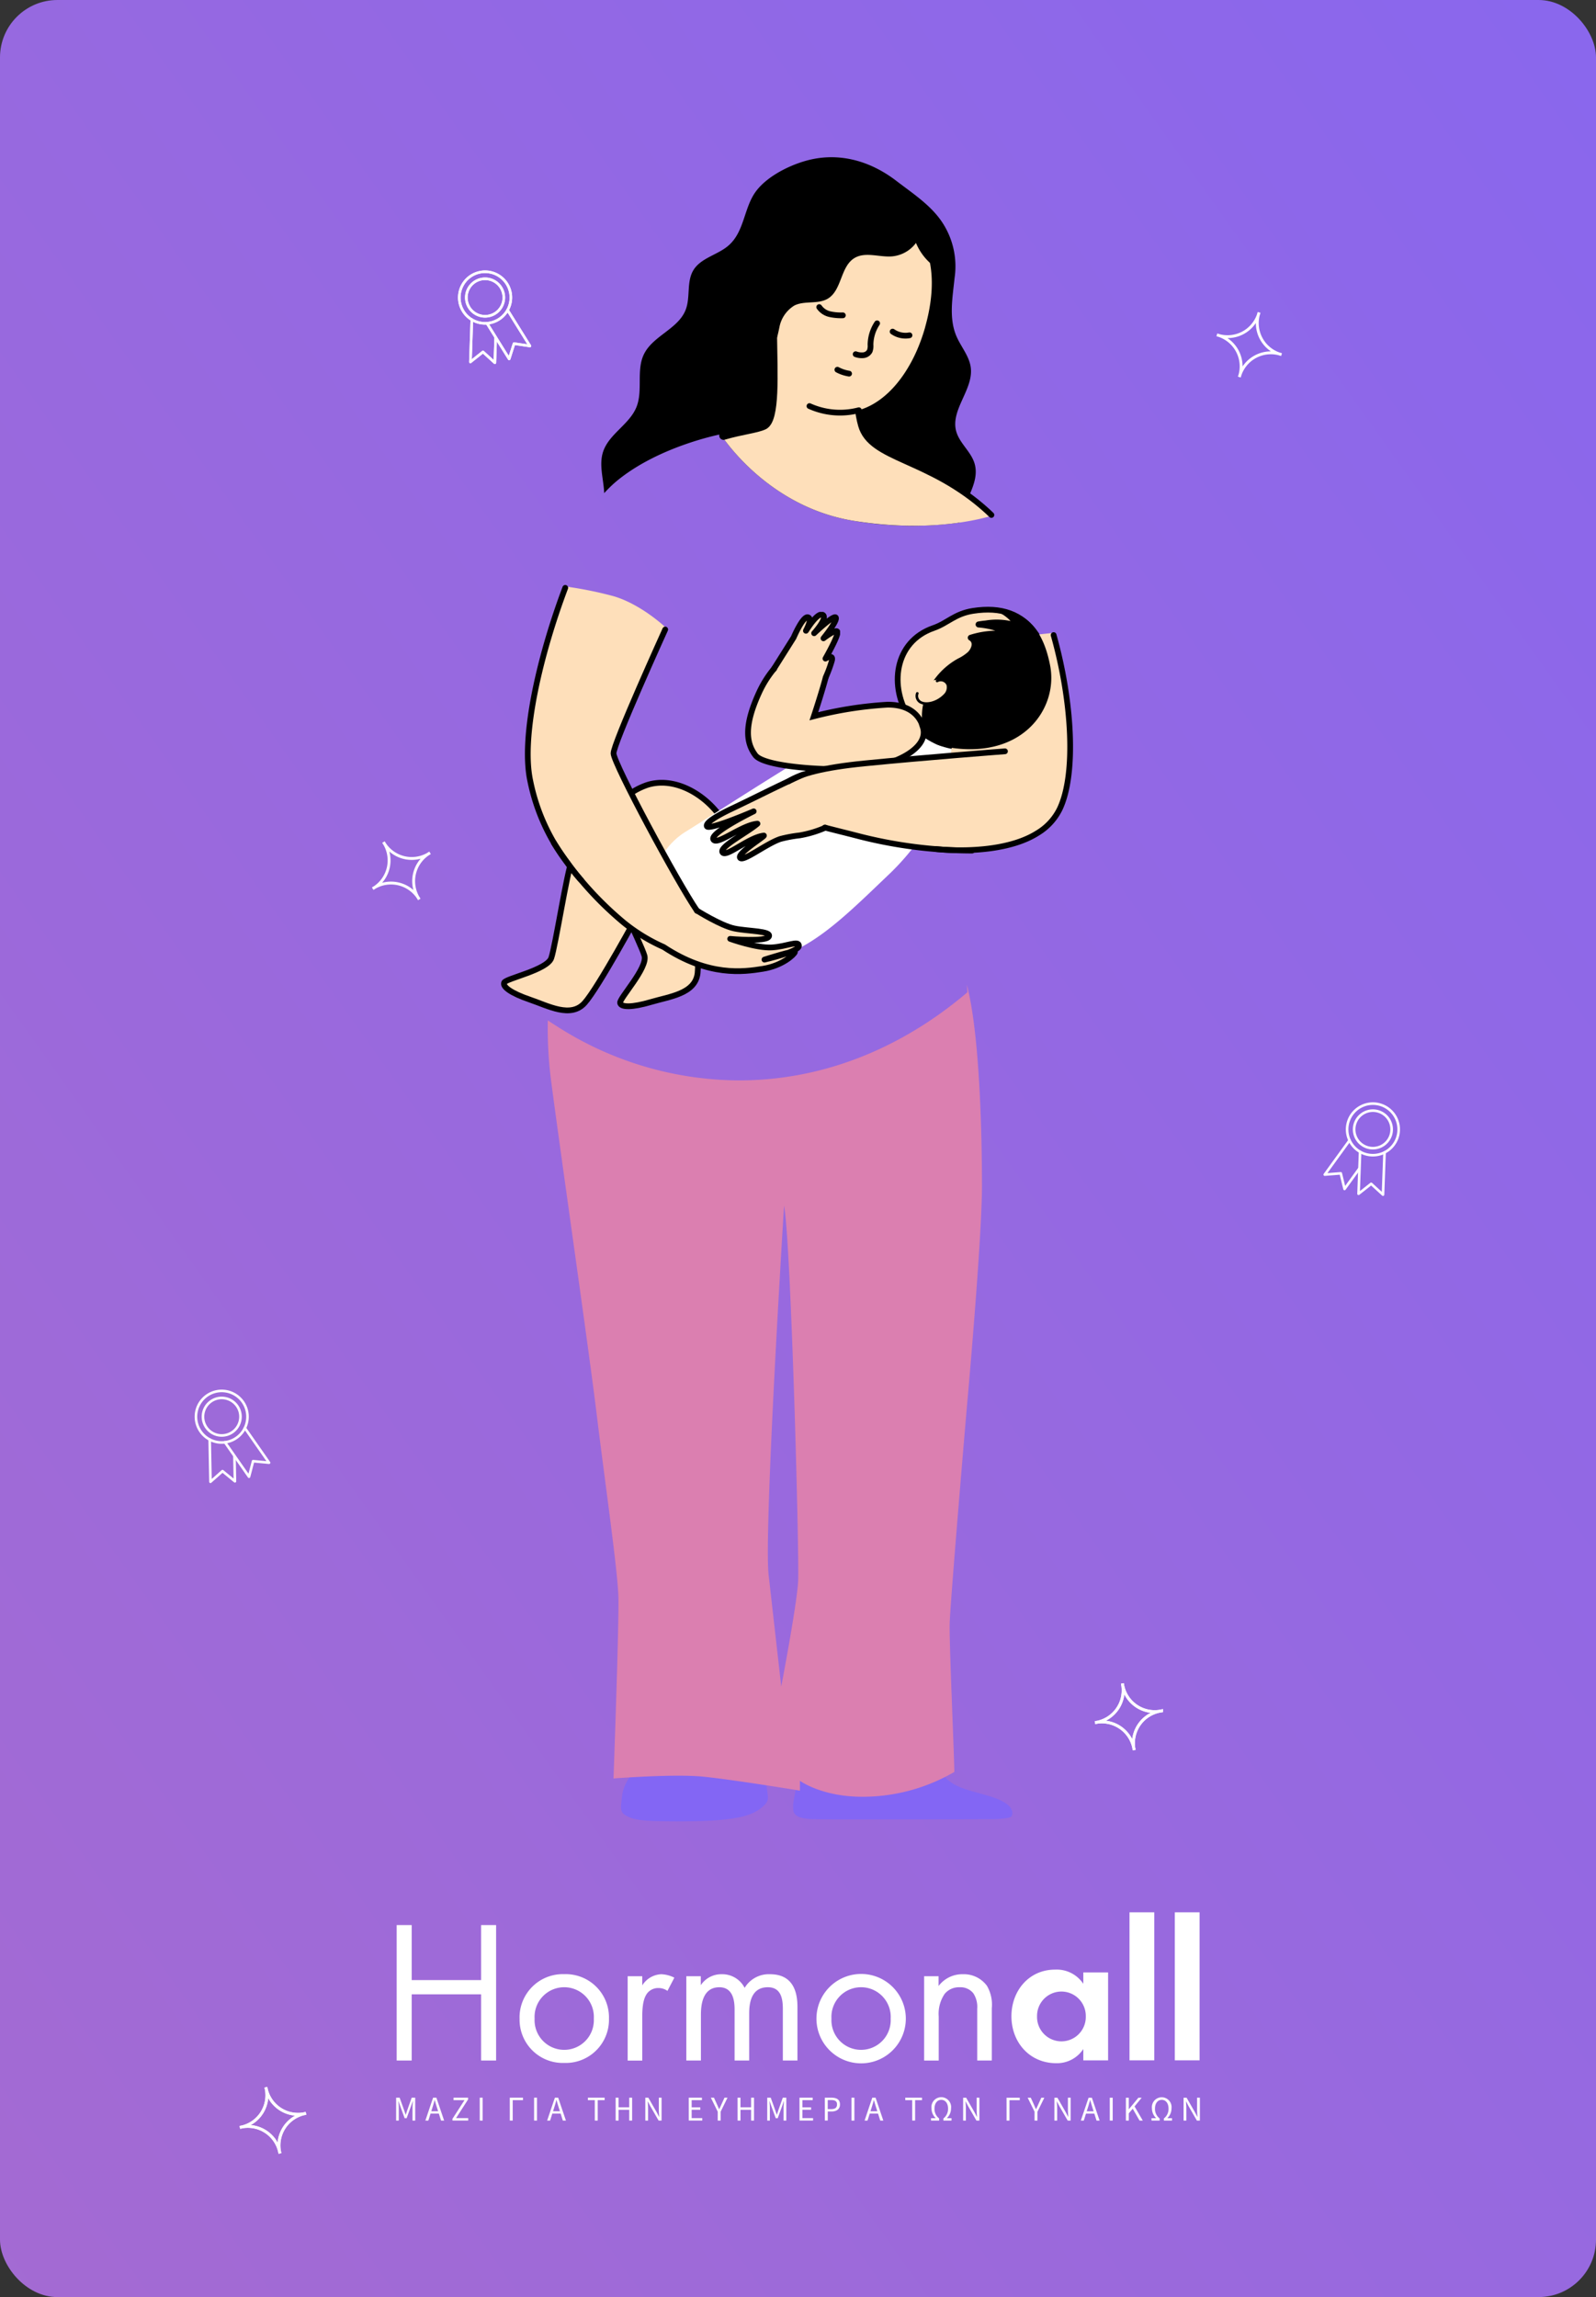<svg xmlns="http://www.w3.org/2000/svg" width="278" height="400"><rect width="100%" height="100%" fill="#333333" stroke="none"/><defs><clipPath id="b"><path fill="#fff" d="M0 0h11.18v16.352H0z" data-name="Rectangle 74566"/></clipPath><clipPath id="d"><path fill="none" d="M0 0h115.593v289.777H0z" data-name="Rectangle 74572"/></clipPath><clipPath id="e"><path fill="none" d="M0 0h109.6v289.777H0z" data-name="Rectangle 74571"/></clipPath><clipPath id="f"><path fill="none" d="M0 0h25.58v8.809H0z" data-name="Rectangle 74568"/></clipPath><clipPath id="g"><path fill="none" d="M0 0h38.183v9.895H0z" data-name="Rectangle 74569"/></clipPath><clipPath id="h"><path fill="none" stroke="#707070" d="M0 0h12.012v11.83H0z" data-name="Rectangle 74570"/></clipPath><clipPath id="i"><path fill="none" d="M0 0h140v36.264H0z" data-name="Rectangle 74627"/></clipPath><clipPath id="a"><path d="M0 0h278v400H0z"/></clipPath><linearGradient id="c" x1="-.107" x2="1.234" y1="1.13" y2="-.249" gradientUnits="objectBoundingBox"><stop offset="0" stop-color="#a76bcf"/><stop offset="1" stop-color="#8366f4"/></linearGradient></defs><g clip-path="url(#a)"><g data-name="Group 12578"><g fill="#fff" clip-path="url(#b)" data-name="Group 12443" transform="rotate(19.01 -450.86 798.135)"><path d="M6.881 16.352H6.85a.225.225 0 0 1-.185-.157l-2.129-7a.225.225 0 0 1 .431-.131l1.988 6.531 1.246-1.944a.226.226 0 0 1 .28-.085l2.116.92-2-6.577a.225.225 0 0 1 .43-.131l2.143 7.04a.225.225 0 0 1-.306.272l-2.387-1.034-1.406 2.192a.225.225 0 0 1-.19.1" data-name="Path 16879"/><path d="M4.3 16.352a.225.225 0 0 1-.19-.1L2.7 14.056.315 15.094a.225.225 0 0 1-.24-.038.227.227 0 0 1-.065-.234l2.143-7.045a.225.225 0 1 1 .431.131l-2 6.579 2.116-.921a.226.226 0 0 1 .28.085l1.246 1.944 1.123-3.693a.225.225 0 0 1 .431.131l-1.265 4.159a.225.225 0 0 1-.185.158h-.031" data-name="Path 16880"/><path d="M5.591 8.209a3.492 3.492 0 1 1 3.492-3.492 3.5 3.5 0 0 1-3.492 3.492m0-6.533a3.041 3.041 0 1 0 3.041 3.041 3.045 3.045 0 0 0-3.041-3.041" data-name="Path 16881"/><path d="M5.59 9.433a4.716 4.716 0 1 1 4.717-4.717A4.722 4.722 0 0 1 5.59 9.433m0-8.982a4.266 4.266 0 1 0 4.267 4.265A4.271 4.271 0 0 0 5.59.451" data-name="Path 16882"/></g></g><g data-name="Group 12579"><g fill="#fff" clip-path="url(#b)" data-name="Group 12443" transform="rotate(-18.01 785.572 21.492)"><path d="M6.881 16.352H6.85a.225.225 0 0 1-.185-.157l-2.129-7a.225.225 0 0 1 .431-.131l1.988 6.531 1.246-1.944a.226.226 0 0 1 .28-.085l2.116.92-2-6.577a.225.225 0 0 1 .43-.131l2.143 7.04a.225.225 0 0 1-.306.272l-2.387-1.034-1.406 2.192a.225.225 0 0 1-.19.1" data-name="Path 16879"/><path d="M4.3 16.352a.225.225 0 0 1-.19-.1L2.7 14.056.315 15.094a.225.225 0 0 1-.24-.038.227.227 0 0 1-.065-.234l2.143-7.045a.225.225 0 1 1 .431.131l-2 6.579 2.116-.921a.226.226 0 0 1 .28.085l1.246 1.944 1.123-3.693a.225.225 0 0 1 .431.131l-1.265 4.159a.225.225 0 0 1-.185.158h-.031" data-name="Path 16880"/><path d="M5.591 8.209a3.492 3.492 0 1 1 3.492-3.492 3.5 3.5 0 0 1-3.492 3.492m0-6.533a3.041 3.041 0 1 0 3.041 3.041 3.045 3.045 0 0 0-3.041-3.041" data-name="Path 16881"/><path d="M5.59 9.433a4.716 4.716 0 1 1 4.717-4.717A4.722 4.722 0 0 1 5.59 9.433m0-8.982a4.266 4.266 0 1 0 4.267 4.265A4.271 4.271 0 0 0 5.59.451" data-name="Path 16882"/></g></g><path fill="none" stroke="#fff" stroke-width=".5" d="M223.218 61.749a5.675 5.675 0 0 0-7.344 3.905 5.675 5.675 0 0 0-3.906-7.344 5.675 5.675 0 0 0 7.345-3.906 5.675 5.675 0 0 0 3.905 7.345Z" data-name="Path 17166"/><path fill="none" stroke="#fff" stroke-width=".5" d="M74.901 148.512a5.675 5.675 0 0 0-1.871 8.105 5.675 5.675 0 0 0-8.105-1.87 5.675 5.675 0 0 0 1.87-8.106 5.675 5.675 0 0 0 8.106 1.871Z" data-name="Path 17167"/><rect width="278" height="400" fill="url(#c)" rx="10"/><path fill="none" stroke="#fff" stroke-width=".5" d="M202.324 297.925a5.676 5.676 0 0 0-4.77 6.817 5.676 5.676 0 0 0-6.817-4.77 5.676 5.676 0 0 0 4.77-6.818 5.676 5.676 0 0 0 6.817 4.77Z" data-name="Path 17168"/><path fill="none" stroke="#fff" stroke-width=".5" d="M53.292 368.005a5.674 5.674 0 0 0-4.529 6.976 5.674 5.674 0 0 0-6.976-4.53 5.674 5.674 0 0 0 4.53-6.976 5.674 5.674 0 0 0 6.975 4.53Z" data-name="Path 17169"/><g data-name="Group 12577"><g fill="#fff" clip-path="url(#b)" data-name="Group 12443" transform="rotate(-14.98 224.144 -271.803)"><path d="M6.881 16.352H6.85a.225.225 0 0 1-.185-.157l-2.129-7a.225.225 0 0 1 .431-.131l1.988 6.531 1.246-1.944a.226.226 0 0 1 .28-.085l2.116.92-2-6.577a.225.225 0 0 1 .43-.131l2.143 7.04a.225.225 0 0 1-.306.272l-2.387-1.034-1.406 2.192a.225.225 0 0 1-.19.1" data-name="Path 16879"/><path d="M4.3 16.352a.225.225 0 0 1-.19-.1L2.7 14.056.315 15.094a.225.225 0 0 1-.24-.038.227.227 0 0 1-.065-.234l2.143-7.045a.225.225 0 1 1 .431.131l-2 6.579 2.116-.921a.226.226 0 0 1 .28.085l1.246 1.944 1.123-3.693a.225.225 0 0 1 .431.131l-1.265 4.159a.225.225 0 0 1-.185.158h-.031" data-name="Path 16880"/><path d="M5.591 8.209a3.492 3.492 0 1 1 3.492-3.492 3.5 3.5 0 0 1-3.492 3.492m0-6.533a3.041 3.041 0 1 0 3.041 3.041 3.045 3.045 0 0 0-3.041-3.041" data-name="Path 16881"/><path d="M5.59 9.433a4.716 4.716 0 1 1 4.717-4.717A4.722 4.722 0 0 1 5.59 9.433m0-8.982a4.266 4.266 0 1 0 4.267 4.265A4.271 4.271 0 0 0 5.59.451" data-name="Path 16882"/></g></g><g data-name="Group 12578"><g fill="#fff" clip-path="url(#b)" data-name="Group 12443" transform="rotate(19.01 -450.86 798.135)"><path d="M6.881 16.352H6.85a.225.225 0 0 1-.185-.157l-2.129-7a.225.225 0 0 1 .431-.131l1.988 6.531 1.246-1.944a.226.226 0 0 1 .28-.085l2.116.92-2-6.577a.225.225 0 0 1 .43-.131l2.143 7.04a.225.225 0 0 1-.306.272l-2.387-1.034-1.406 2.192a.225.225 0 0 1-.19.1" data-name="Path 16879"/><path d="M4.3 16.352a.225.225 0 0 1-.19-.1L2.7 14.056.315 15.094a.225.225 0 0 1-.24-.038.227.227 0 0 1-.065-.234l2.143-7.045a.225.225 0 1 1 .431.131l-2 6.579 2.116-.921a.226.226 0 0 1 .28.085l1.246 1.944 1.123-3.693a.225.225 0 0 1 .431.131l-1.265 4.159a.225.225 0 0 1-.185.158h-.031" data-name="Path 16880"/><path d="M5.591 8.209a3.492 3.492 0 1 1 3.492-3.492 3.5 3.5 0 0 1-3.492 3.492m0-6.533a3.041 3.041 0 1 0 3.041 3.041 3.045 3.045 0 0 0-3.041-3.041" data-name="Path 16881"/><path d="M5.59 9.433a4.716 4.716 0 1 1 4.717-4.717A4.722 4.722 0 0 1 5.59 9.433m0-8.982a4.266 4.266 0 1 0 4.267 4.265A4.271 4.271 0 0 0 5.59.451" data-name="Path 16882"/></g></g><g data-name="Group 12579"><g fill="#fff" clip-path="url(#b)" data-name="Group 12443" transform="rotate(-18.01 785.572 21.492)"><path d="M6.881 16.352H6.85a.225.225 0 0 1-.185-.157l-2.129-7a.225.225 0 0 1 .431-.131l1.988 6.531 1.246-1.944a.226.226 0 0 1 .28-.085l2.116.92-2-6.577a.225.225 0 0 1 .43-.131l2.143 7.04a.225.225 0 0 1-.306.272l-2.387-1.034-1.406 2.192a.225.225 0 0 1-.19.1" data-name="Path 16879"/><path d="M4.3 16.352a.225.225 0 0 1-.19-.1L2.7 14.056.315 15.094a.225.225 0 0 1-.24-.038.227.227 0 0 1-.065-.234l2.143-7.045a.225.225 0 1 1 .431.131l-2 6.579 2.116-.921a.226.226 0 0 1 .28.085l1.246 1.944 1.123-3.693a.225.225 0 0 1 .431.131l-1.265 4.159a.225.225 0 0 1-.185.158h-.031" data-name="Path 16880"/><path d="M5.591 8.209a3.492 3.492 0 1 1 3.492-3.492 3.5 3.5 0 0 1-3.492 3.492m0-6.533a3.041 3.041 0 1 0 3.041 3.041 3.045 3.045 0 0 0-3.041-3.041" data-name="Path 16881"/><path d="M5.59 9.433a4.716 4.716 0 1 1 4.717-4.717A4.722 4.722 0 0 1 5.59 9.433m0-8.982a4.266 4.266 0 1 0 4.267 4.265A4.271 4.271 0 0 0 5.59.451" data-name="Path 16882"/></g></g><path fill="none" stroke="#fff" stroke-width=".5" d="M223.218 61.75a5.675 5.675 0 0 0-7.344 3.905 5.675 5.675 0 0 0-3.906-7.344 5.675 5.675 0 0 0 7.345-3.906 5.675 5.675 0 0 0 3.905 7.345Z" data-name="Path 17166"/><path fill="none" stroke="#fff" stroke-width=".5" d="M74.901 148.512a5.675 5.675 0 0 0-1.871 8.105 5.675 5.675 0 0 0-8.105-1.87 5.675 5.675 0 0 0 1.87-8.106 5.675 5.675 0 0 0 8.106 1.871Z" data-name="Path 17167"/><path fill="none" stroke="#fff" stroke-width=".5" d="M202.324 297.925a5.676 5.676 0 0 0-4.77 6.817 5.676 5.676 0 0 0-6.817-4.77 5.676 5.676 0 0 0 4.77-6.818 5.676 5.676 0 0 0 6.817 4.77Z" data-name="Path 17168"/><path fill="none" stroke="#fff" stroke-width=".5" d="M53.292 368.005a5.674 5.674 0 0 0-4.529 6.976 5.674 5.674 0 0 0-6.976-4.53 5.674 5.674 0 0 0 4.53-6.976 5.674 5.674 0 0 0 6.975 4.53Z" data-name="Path 17169"/><g data-name="Group 12577"><g fill="#fff" clip-path="url(#b)" data-name="Group 12443" transform="rotate(-14.98 224.144 -271.803)"><path d="M6.881 16.352H6.85a.225.225 0 0 1-.185-.157l-2.129-7a.225.225 0 0 1 .431-.131l1.988 6.531 1.246-1.944a.226.226 0 0 1 .28-.085l2.116.92-2-6.577a.225.225 0 0 1 .43-.131l2.143 7.04a.225.225 0 0 1-.306.272l-2.387-1.034-1.406 2.192a.225.225 0 0 1-.19.1" data-name="Path 16879"/><path d="M4.3 16.352a.225.225 0 0 1-.19-.1L2.7 14.056.315 15.094a.225.225 0 0 1-.24-.038.227.227 0 0 1-.065-.234l2.143-7.045a.225.225 0 1 1 .431.131l-2 6.579 2.116-.921a.226.226 0 0 1 .28.085l1.246 1.944 1.123-3.693a.225.225 0 0 1 .431.131l-1.265 4.159a.225.225 0 0 1-.185.158h-.031" data-name="Path 16880"/><path d="M5.591 8.209a3.492 3.492 0 1 1 3.492-3.492 3.5 3.5 0 0 1-3.492 3.492m0-6.533a3.041 3.041 0 1 0 3.041 3.041 3.045 3.045 0 0 0-3.041-3.041" data-name="Path 16881"/><path d="M5.59 9.433a4.716 4.716 0 1 1 4.717-4.717A4.722 4.722 0 0 1 5.59 9.433m0-8.982a4.266 4.266 0 1 0 4.267 4.265A4.271 4.271 0 0 0 5.59.451" data-name="Path 16882"/></g></g><g data-name="Group 12581"><g clip-path="url(#d)" data-name="Group 12463" transform="translate(81.203 27.378)"><g data-name="Group 12462"><g clip-path="url(#e)" data-name="Group 12461" transform="translate(3.057)"><g data-name="Group 12454" style="isolation:isolate"><g data-name="Group 12453"><g clip-path="url(#f)" data-name="Group 12452" transform="translate(23.917 280.968)"><path fill="#8366f4" d="M2.537 0A7.216 7.216 0 0 0 .214 4.1c-.244 2.323-.55 3.117.795 3.789s2.445.978 10.513.917 10.88-.917 12.469-2.017 1.628-1.7 1.578-2.38a19.112 19.112 0 0 0-.784-3.977C24.54.249 2.537.004 2.537.004" data-name="Path 16933"/></g></g></g><g data-name="Group 12457" style="isolation:isolate"><g data-name="Group 12456"><g clip-path="url(#g)" data-name="Group 12455" transform="translate(53.895 279.561)"><path fill="#8366f4" d="M1.22 1.04S-.064 6.785-.002 7.519s-.428 2.2 3.361 2.323 31.722 0 31.722 0 2.812-.061 3-.55.611-2.132-3.973-3.48-6.418-1.471-8.618-4.4S1.22 1.04 1.22 1.04" data-name="Path 16934"/></g></g></g><path fill="#fedfba" d="M40.633 114.057c-2.892-3.556-7.657-6.091-12.049-4.782a12 12 0 0 0-4.188 2.411c-1.642 1.374-3.137 3.148-3.385 5.275a8.174 8.174 0 0 0 .493 3.487c1.4 4.226 4.7 7.987 9.006 9.105s9.464-.984 11.076-5.134a13.3 13.3 0 0 0 .73-3.569 9.74 9.74 0 0 0-.5-4.98 8.479 8.479 0 0 0-1.185-1.813" data-name="Path 16935"/><path fill="none" stroke="#000" d="M40.633 114.057c-2.892-3.556-7.657-6.091-12.049-4.782a12 12 0 0 0-4.188 2.411c-1.642 1.374-3.137 3.148-3.385 5.275a8.174 8.174 0 0 0 .493 3.487c1.4 4.226 4.7 7.987 9.006 9.105s9.464-.984 11.076-5.134a13.3 13.3 0 0 0 .73-3.569 9.74 9.74 0 0 0-.5-4.98 8.479 8.479 0 0 0-1.185-1.813" data-name="Path 16936"/><path fill="#fedfba" d="M27.088 131.44s-7.1 13.134-9.514 15.833-6.325.512-9.552-.587-4.807-2.244-4.459-2.972 7.476-2.182 8.2-4.262 2.72-15 3.595-17.039 11.731 9.027 11.731 9.027" data-name="Path 16937"/><path fill="none" stroke="#000" d="M27.088 131.44s-7.1 13.134-9.514 15.833-6.325.512-9.552-.587-4.807-2.244-4.459-2.972 7.476-2.182 8.2-4.262 2.72-15 3.595-17.039 11.731 9.027 11.731 9.027" data-name="Path 16938"/><path fill="#fedfba" d="M35.891 123.66s1.777 14.823 1.362 18.42-4.871 4.066-8.142 5.032-5.22.942-5.358.148 4.848-6.095 4.241-8.214-6.427-13.816-6.893-15.991 14.791.607 14.791.607" data-name="Path 16939"/><path fill="none" stroke="#000" d="M35.891 123.66s1.777 14.823 1.362 18.42-4.871 4.066-8.142 5.032-5.22.942-5.358.148 4.848-6.095 4.241-8.214-6.427-13.816-6.893-15.991 14.791.607 14.791.607" data-name="Path 16940"/><path fill="#fff" d="M83.378 100.523a43.148 43.148 0 0 1-12.491 24.068c-10.98 10.449-19.142 19.286-32.334 13.412s-9.722-16.627-3.413-20.533 26.213-16.954 30.921-18.575 11.541-3.112 11.541-3.112Z" data-name="Path 16944"/><path fill="#fedfba" d="M91.843 100.319c-6.07 4.065-13.957 2.928-17.62-2.539s-2.771-13.413 4.134-15.8c2.413-.834 3.683-2.491 6.874-2.984 4.9-.757 8.527.515 10.97 4.061 3.732 5.42 1.711 13.2-4.358 17.261" data-name="Path 16945"/><path fill="none" stroke="#000" stroke-miterlimit="10" d="M91.843 100.319c-6.07 4.065-13.957 2.928-17.62-2.539s-2.771-13.413 4.134-15.8c2.413-.834 3.683-2.491 6.874-2.984 4.9-.757 8.527.515 10.97 4.061 3.732 5.421 1.711 13.197-4.358 17.262Z" data-name="Path 16946"/><path fill="#fedfba" d="M76.473 99.206s-.713-3.948-6.185-3.872a66.92 66.92 0 0 0-12.784 2.013s1.242-3.745 1.967-6.4.558-5.814-1.182-6.366c-2.207-.7-7.582 2.681-10.3 8.582s-2.259 8.858-.674 10.971 13.314 2.8 18.852 2.259 11.529-3.529 10.312-7.192" data-name="Path 16947"/><path fill="none" stroke="#000" stroke-miterlimit="10" d="M76.473 99.206s-.713-3.948-6.185-3.872a66.92 66.92 0 0 0-12.784 2.013s1.242-3.745 1.967-6.4.558-5.814-1.182-6.366c-2.207-.7-7.582 2.681-10.3 8.582s-2.259 8.858-.674 10.971 13.314 2.8 18.852 2.259 11.523-3.525 10.306-7.187Z" data-name="Path 16948"/><path fill="#fedfba" d="m50.52 89.129 3.459-5.49s1.589-3.734 2.478-3.531-.4 2.4-.334 2.354 1.968-3.273 2.919-2.779-1.493 3.208-1.493 3.208 3.493-3.326 3.782-2.716-2.153 3.6-2.153 3.6 2.444-1.9 2.444-1.019-2.1 4.549-2.1 4.549 1.43-.872 1.123.344a22.012 22.012 0 0 1-1.07 2.9" data-name="Path 16949"/><g data-name="Group 12460" opacity=".98" style="isolation:isolate"><g data-name="Group 12459"><g clip-path="url(#h)" data-name="Group 12458" transform="translate(50.064 79.176)"><path fill="none" stroke="#000" stroke-linecap="round" stroke-linejoin="round" d="m.456 9.953 3.459-5.49S5.504.729 6.393.932s-.4 2.4-.334 2.354S8.027.013 8.978.507 7.485 3.715 7.485 3.715 10.978.389 11.267.999s-2.153 3.6-2.153 3.6 2.444-1.9 2.444-1.019-2.1 4.549-2.1 4.549 1.43-.872 1.123.344a22.012 22.012 0 0 1-1.07 2.9" data-name="Path 16950"/></g></g></g><path fill="#fedfba" d="M55.523 107.547c-4.488 2.01-7.936 3.823-12.382 5.925-1.44.681-4.607 2.276-4.269 3.037s8.146-2.605 8.146-2.605-7.613 3.72-7.027 4.889 4.96-2.537 7.685-2.738c-1.708 1.516-6.706 4.026-6.086 4.991s4.608-2.656 7.208-2.922c.118.177-4.663 3.1-4.151 3.868s4.546-2.451 7.015-3.275a22.908 22.908 0 0 1 3.34-.621 20.165 20.165 0 0 0 4.514-1.341" data-name="Path 16951"/><path fill="#fedfba" d="M99.622 83.5c-.064-.229-.134-.457-.2-.685l-.061.006c-2.944.275-12.194 1.26-13.717 2.857a.757.757 0 0 0-.2.337c-.386 1.629-2.953 10.528-4.146 18.195-4.544.378-10.039.855-14.909 1.337-12.843 1.267-15.361 3.7-15.386 6.546s5.577 3.89 13.865 6.021a79.947 79.947 0 0 0 16.3 2.425c0 .029.006.057.01.086h.1c4.756.224 16.054-.032 19.423-7.156 2.884-6.1 2.158-18.468-1.077-29.971" data-name="Path 16952"/><path d="M76.878 100.276a4.266 4.266 0 0 0 2.9 2.265c13.772 2.907 20.346-6.391 18.884-14-.759-3.953-2.3-7.2-5.292-8.775a11.052 11.052 0 0 0-3.6-1.159.314.314 0 0 0-.174.6 6.652 6.652 0 0 1 2.169 1.56 11.754 11.754 0 0 0-4.394-.084c-.421.038-.843.092-1.261.169a.521.521 0 0 0 .049 1.033 13.858 13.858 0 0 1 2.951.559 15.725 15.725 0 0 0-4.447.744.511.511 0 0 0-.073.938.854.854 0 0 1 .125.088c.593.5.1 1.459-.343 1.92a7.325 7.325 0 0 1-1.761 1.168 12.66 12.66 0 0 0-5.314 5.648 10.632 10.632 0 0 0-.878 5.875 4.388 4.388 0 0 0 .457 1.451" data-name="Path 16953"/><path d="M85.445 86.016c-.139.581-.555 2.093-1.087 4.14a20.79 20.79 0 0 0 1.844-2.187 19.232 19.232 0 0 0 1.986-3.417 6.2 6.2 0 0 0-2.543 1.128.748.748 0 0 0-.2.337" data-name="Path 16954"/><path fill="#fedfba" d="M76.548 91.959a2.663 2.663 0 0 0-.928 1.3 1.523 1.523 0 0 0 .354 1.5 1.932 1.932 0 0 0 1.547.379 4.313 4.313 0 0 0 2.539-1.219 2.576 2.576 0 0 0 .7-1.125 1.441 1.441 0 0 0-.227-1.272 1.863 1.863 0 0 0-1.612-.516 4.336 4.336 0 0 0-2.378.952" data-name="Path 16955"/><path d="M77.49 95.341a2.618 2.618 0 0 1-1.536-.25 1.479 1.479 0 0 1-.649-1.789.224.224 0 1 1 .434.113 1.035 1.035 0 0 0 .437 1.286c.869.493 2.66.144 3.939-1.159a1.679 1.679 0 0 0 .5-1.613 1.091 1.091 0 0 0-1.427-.583.924.924 0 0 0-.086.041.225.225 0 1 1-.234-.383 1.536 1.536 0 0 1 2.087.6 1.419 1.419 0 0 1 .084.179 2.084 2.084 0 0 1-.6 2.072 4.925 4.925 0 0 1-2.948 1.481" data-name="Path 16956"/><path d="M23.372 56.216c7.34-5.949 17.9-7.968 17.9-7.968s.152.242.447.66c1.871 2.627 9.556 12.284 22.737 14.41a61.277 61.277 0 0 0 18.411.306c.547-3.55 3.664-6.854 2.622-10.31-.629-2.084-2.656-3.537-3.208-5.642-.976-3.73 3.053-7.245 2.549-11.067-.265-2.005-1.73-3.623-2.516-5.488-1.324-3.138-.646-6.705-.3-10.095a13.871 13.871 0 0 0-2.126-9.642c-1.977-3.017-5.188-5.088-8.017-7.261C67.753.962 62.794-.692 57.585.276c-3.45.641-7.994 2.769-10.146 5.633-2.117 2.817-1.991 6.885-4.672 9.352-1.905 1.752-4.943 2.217-6.267 4.44-1.2 2.017-.478 4.669-1.323 6.86-1.293 3.352-5.724 4.531-7.284 7.768-1.355 2.811-.125 6.309-1.3 9.2-1.227 3.015-4.779 4.662-5.8 7.754-.758 2.3.088 4.776.19 7.21a21.924 21.924 0 0 1 2.387-2.277" data-name="Path 16957"/><path fill="#fedfba" d="M64.454 63.318c13.125 2.116 22.083-.269 24.361-.982-.22-.222-.439-.447-.665-.652-10.234-9.355-20.357-8.892-22.079-14.99a32.038 32.038 0 0 1-.866-8.255 71.622 71.622 0 0 1 .53-8.251l-11.54-2.354s-3.449-.821-3.366 5.793.41 12.109-1.69 13.078a73.608 73.608 0 0 1-7.161 2.216l-.207.062c1.955 2.724 9.617 12.228 22.684 14.335" data-name="Path 16958"/><path fill="#fedfba" d="M76.899 29.56a31.351 31.351 0 0 1-1.391 3.944 26.083 26.083 0 0 1-2.2 4.09c-3.371 5.08-8.144 7.857-13.224 6.465-7.351-2.012-12.487-11.967-9.806-21.779S61.098 6.146 68.443 8.156s11.848 9.321 8.451 21.4" data-name="Path 16959"/><path fill="none" stroke="#000" stroke-linecap="round" stroke-miterlimit="10" d="M56.737 43.336a12.966 12.966 0 0 0 8.6.722" data-name="Path 16960"/><path fill="none" stroke="#000" stroke-linecap="round" stroke-miterlimit="10" d="M68.522 28.922a6.865 6.865 0 0 0-1.152 3.734 2.594 2.594 0 0 1-.135 1.087 1.407 1.407 0 0 1-1.1.735 3.031 3.031 0 0 1-1.352-.177" data-name="Path 16961"/><path fill="none" stroke="#000" stroke-linecap="round" stroke-miterlimit="10" d="M63.637 37.685a6.477 6.477 0 0 1-2.036-.682" data-name="Path 16962"/><path fill="none" stroke="#000" stroke-linecap="round" stroke-miterlimit="10" d="M62.554 27.53a9.148 9.148 0 0 1-2.264-.2 3.087 3.087 0 0 1-1.853-1.233" data-name="Path 16963"/><path fill="none" stroke="#000" stroke-linecap="round" stroke-miterlimit="10" d="M71.222 30.365a3.877 3.877 0 0 0 2.939.645" data-name="Path 16964"/><path d="M53.177 12.148a24.23 24.23 0 0 1 7.268-6.786 12.828 12.828 0 0 1 9.649-1.443c4.006 1.146 7.748 5.731 5.8 10a5.868 5.868 0 0 1-4.722 3.344c-2.231.2-4.692-.864-6.606.3-2.454 1.492-2.167 5.587-4.631 7.064-1.71 1.026-4.018.306-5.808 1.185a5.659 5.659 0 0 0-2.609 3.71 34.036 34.036 0 0 1-1.214 4.508 4.307 4.307 0 0 1-3.433 2.807c-4.118.191-2.441-5.448-1.673-7.4s1.111-4.109 1.857-6.092a45.193 45.193 0 0 1 6.121-11.2" data-name="Path 16965"/><path d="M79.985 19.939a5.415 5.415 0 0 0-5.363-7.547 9.751 9.751 0 0 0 5.363 7.547" data-name="Path 16966"/><path fill="#fedfba" d="M37.119 131.181s4.159 2.625 6.533 3.123 6.511.407 6.019 1.4-6.744.406-6.744.406 4.578 1.647 7.242 1.494 4.73-1.313 4.73-.272-6 2.391-6 2.391 5.476-1.759 5.3-1.3-2.173 2.354-5.567 2.9-9.432 1.4-17.307-3.8" data-name="Path 16967"/><path fill="#fedfba" d="M37.55 131.793c-2.956-3.917-14.752-25.814-14.945-27.944-.136-1.5 8.874-21.386 8.874-21.386l-1.104 2.119 1.211-2.788s-4.281-4.044-9.139-5.4a67.99 67.99 0 0 0-7.881-1.6c-.058.154-.118.3-.176.459-4.338 11.511-7.6 25.6-5.919 33.381a36.74 36.74 0 0 0 3.912 10.421l-.174.332a59.1 59.1 0 0 0 12.216 13.92c5.916 4.851 14.1 7.173 14.511 5.237.355-1.668 1.363-3.114-1.383-6.753" data-name="Path 16968"/><path fill="none" stroke="#000" stroke-linecap="round" stroke-linejoin="round" d="M55.523 107.547c-.717.321-1.408.637-2.081.951-3.535 1.646-6.565 3.208-10.3 4.974-1.44.681-4.607 2.276-4.269 3.037s8.146-2.605 8.146-2.605-7.613 3.72-7.027 4.889 4.96-2.537 7.685-2.738c-1.708 1.516-6.706 4.026-6.086 4.991s4.608-2.656 7.208-2.922c.118.177-4.663 3.1-4.151 3.868s4.546-2.451 7.015-3.275a22.908 22.908 0 0 1 3.34-.621 19.031 19.031 0 0 0 4.2-1.22l.318-.122" data-name="Path 16969"/><path fill="none" stroke="#000" stroke-linecap="round" stroke-linejoin="round" d="M37.119 131.181s4.159 2.625 6.533 3.123 6.511.407 6.019 1.4-6.744.406-6.744.406 4.578 1.647 7.242 1.494 4.73-1.313 4.73-.272-6 2.391-6 2.391 5.476-1.759 5.3-1.3-2.173 2.354-5.567 2.9-9.432 1.4-17.307-3.8" data-name="Path 16970"/><path fill="none" stroke="#000" stroke-linecap="round" stroke-miterlimit="10" d="M31.072 137.413a30.856 30.856 0 0 1-6.646-4.1 59.083 59.083 0 0 1-12.216-13.92" data-name="Path 16971"/><path fill="none" stroke="#000" stroke-linecap="round" stroke-miterlimit="10" d="M31.61 82.243s-9.137 20.11-9 21.606c.186 2.045 11.056 22.29 14.546 27.384" data-name="Path 16972"/><path fill="none" stroke="#000" stroke-linecap="round" stroke-miterlimit="10" d="M99.265 83.212c3.235 11.507 3.957 24.165 1.072 30.262a10.065 10.065 0 0 1-3.835 4.185c-4.755 3.036-12.016 3.139-15.587 2.971-1.319-.064-2.135-.16-2.135-.16" data-name="Path 16973"/><path fill="none" stroke="#000" stroke-linecap="round" stroke-linejoin="round" d="M65.23 44.426q.05.323.107.638c.1.568.227 1.114.372 1.63 1.722 6.1 11.844 5.635 22.079 14.99.163.149.48.454.641.612" data-name="Path 16974"/><path fill="none" stroke="#000" stroke-linecap="round" stroke-linejoin="round" stroke-width="1.5" d="M41.77 48.467c3.181-.929 5.669-1.148 7.007-1.762 2.1-.969 1.646-9.058 1.563-15.672" data-name="Path 16975"/><path fill="none" stroke="#000" stroke-linecap="round" stroke-miterlimit="10" d="M16.963 125.891a26.862 26.862 0 0 1-2.374-2.995 34.769 34.769 0 0 1-6.479-14.263c-1.682-7.785 1.749-22.131 6.088-33.643" data-name="Path 16976"/><path fill="none" stroke="#000" stroke-linecap="round" stroke-miterlimit="10" d="M59.407 116.728c1.694.444 3.381.851 5.46 1.386a79.81 79.81 0 0 0 20.192 2.623" data-name="Path 16977"/><path fill="none" stroke="#000" stroke-linecap="round" stroke-miterlimit="10" d="M90.791 103.45s-13.716 1.042-24.4 2.1c-7.293.72-11.257 1.815-13.326 3.149" data-name="Path 16978"/><path fill="#db7fb0" d="M82.579 146.788c-11.053 8.852-24.116 13.969-38.109 13.969a59.065 59.065 0 0 1-31.581-9.332 54.448 54.448 0 0 1-1.725-1.115 71.435 71.435 0 0 0 .56 10.448c1.834 13.981 6.6 46.986 7.946 58.111s3.667 27.138 3.789 31.906-.855 31.539-.855 31.539 10.391-.815 15.484-.326 16.992 2.445 16.992 2.445v-1.711s4.034 2.974 11.654 2.77a31.8 31.8 0 0 0 15.24-4.319c-.081-4.32-.9-22.411-.815-25.834s2.771-35.206 3.1-38.873 2.526-28.768 2.526-37.325-.354-26.347-2.622-34.973l-.016-.062c.035.434.079.868.109 1.3q-.828.706-1.674 1.382m-27.825 101.3c-.244 4.156-2.934 18.214-2.934 18.214s-1.344-11.858-2.2-19.437 2.69-64.3 2.69-64.3c1.222 6.6 2.689 61.367 2.445 65.523" data-name="Path 16979"/></g></g></g></g><g data-name="Group 12626"><path fill="#fff" d="M83.799 335.219v9.582H71.71v-9.582h-2.614v23.588h2.614v-11.523h12.089v11.523h2.617v-23.588Z" data-name="Path 17194"/><g data-name="Group 12622"><g fill="#fff" clip-path="url(#i)" data-name="Group 12621" transform="translate(69 333)"><path d="M21.502 18.516a7.534 7.534 0 0 1 7.783-7.747 7.534 7.534 0 0 1 7.787 7.747 7.525 7.525 0 0 1-7.783 7.711 7.525 7.525 0 0 1-7.783-7.711m2.614 0a5.164 5.164 0 1 0 10.314 0 5.166 5.166 0 1 0-10.314 0" data-name="Path 17195"/><path d="M40.331 11.129h2.542v1.595a4.1 4.1 0 0 1 3.322-1.943 5.479 5.479 0 0 1 2.267.6l-1.2 2.3a2.637 2.637 0 0 0-1.487-.492 2.427 2.427 0 0 0-2.051.923c-.42.564-.851 1.559-.851 3.958v7.747h-2.542V11.129Z" data-name="Path 17196"/><path d="M50.524 11.129h2.542v1.562a4.272 4.272 0 0 1 3.646-1.91 4.368 4.368 0 0 1 3.993 2.375 4.9 4.9 0 0 1 4.426-2.375c4.353 0 4.773 3.646 4.773 5.732v9.294h-2.543v-8.91c0-1.667-.216-3.85-2.614-3.85-2.938 0-3.25 2.83-3.25 4.593v8.167h-2.542v-8.694c0-1.031.036-4.065-2.65-4.065-2.9 0-3.214 3.01-3.214 4.773v7.987h-2.543V11.129Z" data-name="Path 17197"/><path d="M73.214 18.516a7.783 7.783 0 0 1 15.566 0 7.783 7.783 0 0 1-15.566 0m2.614 0a5.164 5.164 0 1 0 10.314 0 5.166 5.166 0 1 0-10.314 0" data-name="Path 17198"/><path d="M91.946 11.129h2.542v1.7a5.166 5.166 0 0 1 4.21-2.048 4.994 4.994 0 0 1 4.209 2.01 6.531 6.531 0 0 1 .851 3.922v9.09h-2.542v-9.012a4.318 4.318 0 0 0-.672-2.686 2.868 2.868 0 0 0-2.4-1.055 3.222 3.222 0 0 0-2.578 1.127 6.138 6.138 0 0 0-1.055 3.958v7.675H91.97V11.129Z" data-name="Path 17199"/><path d="M119.697 10.47h4.317v15.314h-4.317v-1.979a5.482 5.482 0 0 1-4.7 2.47c-4.7 0-7.819-3.682-7.819-8.167s3.082-8.131 7.6-8.131a5.567 5.567 0 0 1 4.917 2.47Zm-8.059 7.639a4.247 4.247 0 1 0 8.491 0 4.246 4.246 0 1 0-8.491 0" data-name="Path 17200"/><path d="M127.744 0h4.317v25.772h-4.317z" data-name="Rectangle 74625"/><path d="M135.635 0h4.317v25.772h-4.317z" data-name="Rectangle 74626"/><path d="M0 32.279h.61l.764 2.13c.1.271.187.553.283.83h.024c.1-.277.18-.559.276-.83l.754-2.13h.612v3.984h-.471v-2.194c0-.347.038-.825.064-1.178h-.025l-.315.908-.752 2.062h-.335L.735 33.8l-.317-.908H.395c.025.353.065.831.065 1.178v2.193H0Zm6.44 0h.572l1.348 3.984h-.536l-.7-2.225a38.16 38.16 0 0 1-.4-1.342h-.018c-.124.462-.252.9-.395 1.342l-.7 2.225h-.518Zm-.64 2.366h1.836v.4H5.8Zm4.009 1.318 2.1-3.254H10v-.431h2.538v.3l-2.1 3.254h2.118v.428H9.811Zm4.756-3.684h.507v3.984h-.507Zm5.232 0h2.3v.431h-1.79v3.553H19.8Zm4.233 0h.507v3.984h-.507Zm3.625 0h.572l1.348 3.984h-.536l-.7-2.225a38.16 38.16 0 0 1-.4-1.342h-.025c-.122.462-.251.9-.393 1.342l-.7 2.225h-.516Zm-.638 2.366h1.834v.4H27.02Zm7.586-1.936H33.4v-.431h2.919v.431h-1.206v3.553h-.506Zm3.634-.431h.507v1.673H40.6v-1.672h.507v3.984H40.6v-1.872h-1.852v1.872h-.508Zm5.166 0h.524l1.441 2.505.429.824h.025c-.026-.4-.065-.85-.065-1.266v-2.062h.482v3.984h-.519l-1.443-2.506-.431-.823h-.023c.024.4.064.829.064 1.245v2.084h-.481Zm7.562 0h2.3v.431h-1.789v1.248h1.509v.428h-1.509v1.449h1.85v.428h-2.357Zm5.055 2.442-1.2-2.442h.541l.514 1.125c.128.294.247.571.386.868h.024c.138-.3.276-.574.4-.868l.513-1.125h.525l-1.2 2.442v1.542h-.506Zm3.454-2.442h.506v1.673h1.853v-1.672h.507v3.984h-.507v-1.872h-1.849v1.872h-.506Zm5.166 0h.609l.764 2.13c.1.271.187.553.283.83h.024c.1-.277.18-.559.276-.83l.756-2.13h.61v3.984h-.471v-2.193c0-.347.04-.825.064-1.178h-.023l-.317.908-.751 2.062h-.336l-.754-2.062-.317-.908h-.023c.024.353.064.831.064 1.178v2.193h-.458Zm5.621 0h2.3v.431h-1.789v1.248h1.509v.428h-1.509v1.449h1.85v.428h-2.357Zm4.408 0h1.141c.893 0 1.5.3 1.5 1.174 0 .838-.6 1.23-1.471 1.23h-.655v1.579h-.507Zm1.1 1.993c.7 0 1.029-.253 1.029-.819s-.354-.762-1.054-.762h-.566v1.581Zm3.547-1.993h.507v3.984h-.507Zm3.625 0h.572l1.348 3.984h-.536l-.7-2.225a36.14 36.14 0 0 1-.4-1.342h-.015c-.122.462-.251.9-.395 1.342l-.7 2.225H81.6Zm-.638 2.366h1.835v.4h-1.831Zm7.586-1.936h-1.202v-.431h2.919v.431H90.4v3.553h-.506Zm3.282 3.143h.8v-.024a2.314 2.314 0 0 1-.714-1.692 1.715 1.715 0 1 1 3.4 0 2.318 2.318 0 0 1-.712 1.692v.024h.794v.415h-1.415v-.369a2.075 2.075 0 0 0 .811-1.729c0-.865-.438-1.512-1.179-1.512s-1.18.648-1.18 1.512a2.072 2.072 0 0 0 .811 1.729v.369h-1.416Zm5.594-3.569h.524l1.441 2.505.429.824h.025c-.026-.4-.065-.85-.065-1.266v-2.066h.482v3.984h-.524l-1.443-2.506-.429-.823h-.024c.025.4.064.829.064 1.245v2.084h-.481Zm7.562 0h2.3v.431h-1.789v3.553h-.507Zm4.879 2.442-1.2-2.442h.541l.514 1.125c.128.294.247.571.386.868h.024c.138-.3.276-.574.4-.868l.513-1.125h.525l-1.2 2.442v1.542h-.507Zm3.455-2.442h.523l1.441 2.505.431.824h.024c-.025-.4-.065-.85-.065-1.266v-2.066h.482v3.984h-.524l-1.443-2.506-.429-.823h-.024c.025.4.065.829.065 1.245v2.084h-.481Zm5.954 0h.572l1.348 3.984H122l-.7-2.225a38.16 38.16 0 0 1-.4-1.342h-.024c-.124.462-.252.9-.395 1.342l-.7 2.225h-.516Zm-.638 2.366h1.834v.4h-1.834Zm4.332-2.366h.507v3.984h-.507Zm2.807 0h.506v2h.017l1.655-2h.573l-1.246 1.518 1.439 2.466h-.566l-1.188-2.07-.684.812v1.258h-.506Zm4.453 3.569h.8v-.024a2.314 2.314 0 0 1-.715-1.692 1.716 1.716 0 1 1 3.406 0 2.314 2.314 0 0 1-.714 1.692v.024h.8v.415h-1.415v-.369a2.074 2.074 0 0 0 .809-1.729c0-.865-.437-1.512-1.178-1.512s-1.18.648-1.18 1.512a2.072 2.072 0 0 0 .811 1.729v.369h-1.416Zm5.594-3.569h.524l1.441 2.505.429.824h.025c-.026-.4-.066-.85-.066-1.266v-2.066H140v3.984h-.523l-1.443-2.506-.431-.823h-.023c.024.4.064.829.064 1.245v2.084h-.481Z" data-name="Path 17201"/></g></g></g></g></svg>